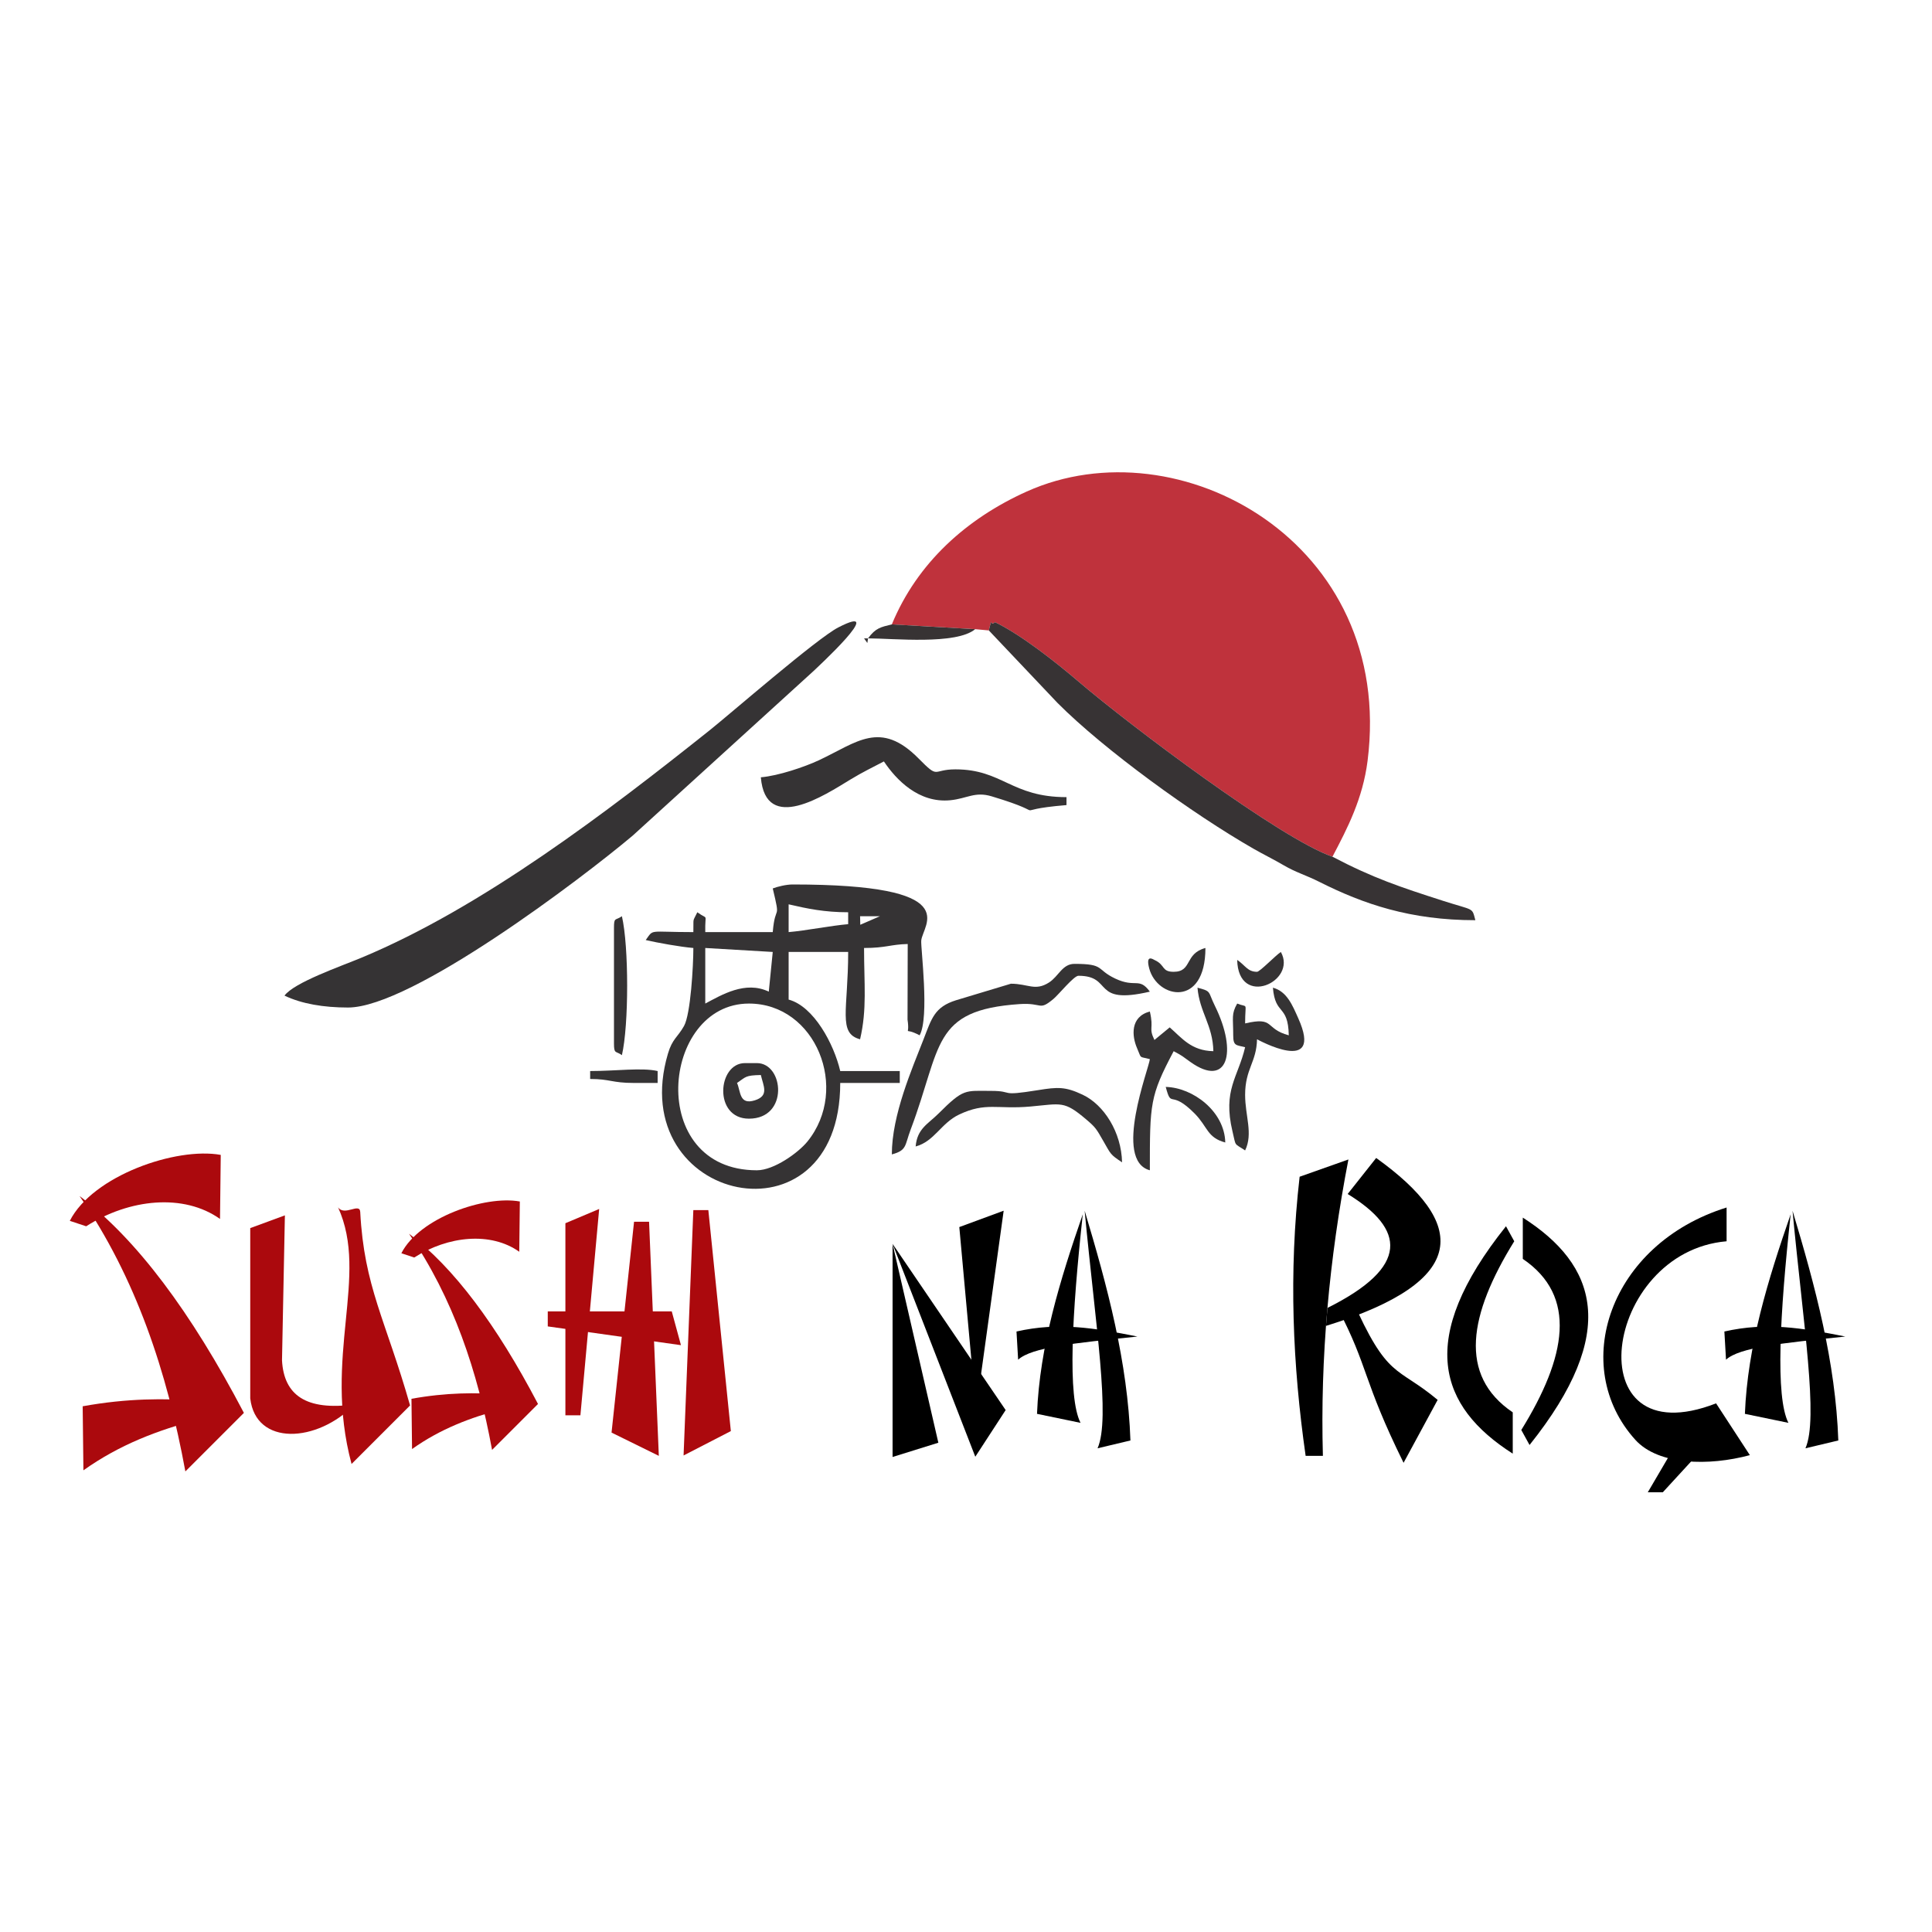 <?xml version="1.0" encoding="UTF-8"?>
<!DOCTYPE svg PUBLIC "-//W3C//DTD SVG 1.1//EN" "http://www.w3.org/Graphics/SVG/1.1/DTD/svg11.dtd">
<!-- Creator: CorelDRAW 2017 -->
<svg xmlns="http://www.w3.org/2000/svg" xml:space="preserve" width="52.917mm" height="52.917mm" version="1.1" style="shape-rendering:geometricPrecision; text-rendering:geometricPrecision; image-rendering:optimizeQuality; fill-rule:evenodd; clip-rule:evenodd"
viewBox="0 0 5291.66 5291.66"
 xmlns:xlink="http://www.w3.org/1999/xlink">
 <defs>
  <style type="text/css">
   <![CDATA[
    .fil4 {fill:black}
    .fil1 {fill:#353334}
    .fil2 {fill:#373334}
    .fil3 {fill:#AB090D}
    .fil0 {fill:#BF323C}
   ]]>
  </style>
 </defs>
 <g id="Camada_x0020_1">
  <path class="fil0" d="M2442.7 1710.14l228.32 13.15 37.31 3.42c11.53,-44.58 0.16,-8.32 17.05,-22.54 71.61,34.39 167.99,110.79 229.2,163.1 139.94,119.58 552.83,430.18 694.94,479.24 41.27,-78.33 83.11,-159.11 96.22,-262.65 75.79,-598.76 -517.84,-924.45 -933.39,-737.69 -164.78,74.06 -300.09,195.35 -369.65,363.97z"/>
  <path class="fil1" d="M2073.04 3205.34c-304.34,0 -262.55,-456.63 -21.74,-456.63 183.02,0 277.02,233.36 160.31,377.76 -24.56,30.38 -91.46,78.87 -138.57,78.87zm32.62 -489.25c-64.07,-30.74 -128.99,8.82 -173.96,32.62l0 -152.22 184.83 10.87 -10.87 108.73zm54.36 -163.09l0 -76.1c51.74,12.05 98.51,21.74 163.08,21.74l0 32.62c-45.62,3.79 -117.46,17.95 -163.08,21.74zm196.24 -20.11l-0.54 -23.38 54.36 0 -53.82 23.38zm-239.73 -99.48c22.59,94.35 6.75,38.44 0,119.59l-184.83 0c-1.24,-55.87 9.84,-31.21 -21.75,-54.36 -13.84,28.86 -9.92,11.64 -10.87,54.36 -125.38,0 -107.56,-9.51 -130.47,21.75 32.77,7.63 95.26,18.81 130.47,21.74 0,48.73 -7.46,181.36 -25.57,213.62 -17.55,31.27 -31.99,35.01 -43.99,75.61 -121.05,409.51 471.84,538.9 471.84,80.43l163.08 0 0 -32.62 -163.08 0c-17.3,-74.25 -72.43,-177.3 -141.34,-195.7l0 -130.47 163.08 0c0,158.89 -28.94,222.76 32.62,239.2 19.34,-83.03 10.87,-150.77 10.87,-250.07 60.29,0 72.29,-9.82 119.6,-10.87l-0.51 207.08c7.76,51.73 -15.67,17.16 33.12,42.99 27.51,-48.96 2.61,-240.38 4.45,-259.61 4.22,-44.37 124.04,-153.55 -352.36,-153.55 -17.13,0 -41.2,5.77 -54.36,10.88z"/>
  <path class="fil1" d="M779.23 2726.96c47,22.55 107.41,32.62 173.96,32.62 174.11,0 639.39,-352.65 779.59,-470.73l495.19 -450.7c4.74,-4.75 209.03,-192.44 67.81,-119.52 -58.54,30.22 -296.7,237.45 -351.78,281.31 -280.44,223.37 -622.93,485.3 -953.52,622.97 -58.05,24.17 -184.92,68.11 -211.25,104.05z"/>
  <path class="fil2" d="M2708.33 1726.71l188.13 198.57c128.14,128.79 370.86,304.15 536.09,398.93 28.84,16.55 54.11,28.55 84.27,46.21 32.53,19.05 60.59,26.72 96.51,44.82 121,60.95 249.8,105.15 427.6,105.15 -9.67,-36.23 -2.24,-25.36 -88.32,-53.03 -117.23,-37.69 -191.4,-62.26 -303.09,-120.85 -142.11,-49.06 -555,-359.66 -694.94,-479.24 -61.21,-52.31 -157.59,-128.71 -229.2,-163.1 -16.89,14.22 -5.52,-22.04 -17.05,22.54z"/>
  <path class="fil1" d="M2083.91 2128.98c13.01,156.27 175.9,48.29 245.31,6.13 35.06,-21.29 58.15,-31.85 91.73,-49.61 33.51,50.03 95.26,114.92 182.06,106.3 45.97,-4.57 67.01,-24.55 112.99,-10.72 182.95,54.98 27.12,38.82 205.08,24.01l0 -21.75c-151.44,0 -175.09,-76.1 -304.42,-76.1 -64.3,0 -43.42,28.25 -100.63,-29.7 -104.93,-106.27 -168.89,-44.19 -272.52,4.47 -39.37,18.48 -111.64,42.98 -159.6,46.97z"/>
  <path class="fil1" d="M2768.87 2694.34l-150.4 45.31c-59.22,18.56 -66.76,50.04 -88.87,106.83 -31.48,80.88 -86.9,207.28 -86.9,315.38 41.82,-11.17 35,-24.2 51.54,-68.06 86.16,-228.39 56.17,-327.24 298.52,-343.66 64.01,-4.34 51.86,19.91 92.83,-14.32 14.05,-11.74 55.68,-63.22 68.11,-63.22 97.03,0 33.88,81.19 195.7,43.49 -29.85,-40.74 -38.59,-9.23 -94.7,-35.77 -53.99,-25.54 -27.58,-40.34 -111.87,-40.34 -33.21,0 -43.45,34.21 -69.45,50.89 -38.41,24.65 -57.21,3.47 -104.51,3.47z"/>
  <path class="fil1" d="M3323.35 2879.17c-61.06,-1.36 -86.14,-36.15 -119.59,-65.23l-41.81 34.47c-16.85,-34.65 -1.05,-28.62 -12.55,-77.96 -54.7,14.61 -49.09,68.16 -35.09,100.33 13.47,30.96 3.85,21.8 35.09,30.14 -2.04,24.48 -101.25,277.39 0,304.42 0,-183.2 0.1,-203.07 65.23,-326.17 26.17,13.85 23.59,13.75 46.26,29.85 100.35,71.24 130.12,-25.32 66.78,-153.76 -20.14,-40.85 -8.42,-39.53 -47.8,-50.04 5.61,67.39 41.89,102.06 43.48,173.95z"/>
  <path class="fil1" d="M2714.51 2987.9c-71.9,0 -74.61,-7.22 -144.24,62.33 -28.37,28.34 -58.26,40.83 -62.34,89.88 51.33,-13.7 69.29,-63.86 119.13,-87.45 73.24,-34.68 103.55,-13.68 195.75,-22 84.39,-7.62 91.2,-16.28 151.37,34.61 27.52,23.28 28.51,26.54 48.13,60.59 20.98,36.41 17.95,35.62 50.98,57.74 -1.83,-82.25 -49.24,-157.59 -108.26,-185.36 -47.2,-22.21 -67.66,-21.16 -121.88,-12.41 -110.97,17.91 -63,2.07 -128.64,2.07z"/>
  <path class="fil1" d="M3529.93 2835.69c-67.31,-17.98 -36.7,-51.93 -119.6,-32.62 0,-61.61 9.48,-41.76 -21.74,-54.36 -16.39,29.17 -10.87,37.41 -10.87,86.98 0,30.07 8.39,26.14 32.61,32.61 -19.16,82.29 -61.73,116.83 -34.66,230.37 10.29,43.2 3.11,31.18 34.66,52.31 22.29,-46.45 0,-94.13 0,-152.21 0,-71.16 31.21,-89.09 32.62,-152.21 0.35,0.09 184.42,101.76 112.84,-57.79 -15.89,-35.41 -30.79,-73.26 -69.35,-83.55 6.46,77.62 41.56,43.86 43.49,130.47z"/>
  <path class="fil1" d="M2018.68 2966.15c24.98,-16.73 21.85,-20.78 65.23,-21.74 7.05,30.25 23.3,56.74 -16.33,69.29 -43.19,13.68 -38.52,-24.31 -48.9,-47.55zm32.62 97.85c109.78,0 96.05,-152.21 21.74,-152.21l-32.62 0c-75.51,0 -86.81,152.21 10.88,152.21z"/>
  <path class="fil1" d="M1681.64 2542.13l0 315.3c0,30.62 4.7,20.13 21.74,32.62 19.15,-82.2 19.15,-298.33 0,-380.54 -18.32,12.74 -21.74,1.56 -21.74,32.62z"/>
  <path class="fil1" d="M3214.63 2661.73c-33.61,0 -22.71,-18.69 -51.64,-31.91 -4.06,-1.86 -26.22,-17.96 -15.24,23.02 22,82.16 153.86,108.55 153.86,-56.35 -57.99,15.49 -35.53,65.24 -86.98,65.24z"/>
  <path class="fil2" d="M2377.47 1748.45c68.58,0 241.3,18.41 293.55,-25.16l-228.32 -13.15c-30.72,7.57 -44.37,9.83 -65.23,38.31z"/>
  <path class="fil1" d="M3355.97 3129.24c-1.9,-85.45 -88.88,-150.56 -163.08,-152.21 16.58,62.08 11.36,4.32 79.27,72.94 36.13,36.51 33.69,65.88 83.81,79.27z"/>
  <path class="fil1" d="M3442.95 2661.73c-26.14,0 -31.96,-17.62 -54.36,-32.62 2.97,133.09 165.14,59.32 119.59,-21.75 -15.34,10.29 -57.64,54.37 -65.23,54.37z"/>
  <path class="fil1" d="M1616.4 2933.53l0 21.75c55.12,0 59.24,10.87 119.6,10.87l65.23 0 0 -32.62c-42.54,-9.91 -114.8,0 -184.83,0z"/>
  <polygon class="fil1" points="2377.47,1748.45 2366.59,1748.45 2375.65,1761.14 "/>
  <path class="fil3" d="M217.91 3275.86c155.6,117.17 305.45,317.87 450.11,593.97l-160.32 160.32c-50.15,-273.42 -135.49,-530.18 -289.79,-754.29z"/>
  <path class="fil3" d="M543.66 3836.64c-90.94,-6.96 -195.4,-7.06 -317.21,15.1l2.02 175.42c98.99,-70.38 204.05,-110.2 315.19,-139.17l0 -51.35z"/>
  <path class="fil3" d="M191.2 3343.85c63.19,-124.11 291.61,-202.79 413.42,-180.62l-2.02 175.42c-98.99,-70.39 -248.24,-55.74 -366.57,20.1l-44.83 -14.9z"/>
  <path class="fil3" d="M925.91 3306.82c17.94,25.33 59.34,-13.93 60.74,12.68 10.81,205.35 69.46,294.84 136.56,529.91l-160.31 160.31c-79.16,-294.72 49.04,-514.14 -36.99,-702.9z"/>
  <path class="fil3" d="M1120.29 3379.22c122.13,91.96 239.74,249.49 353.28,466.2l-125.83 125.83c-39.36,-214.61 -106.34,-416.14 -227.45,-592.03z"/>
  <path class="fil3" d="M1375.97 3819.36c-71.38,-5.46 -153.37,-5.54 -248.98,11.86l1.59 137.68c77.7,-55.24 160.16,-86.49 247.39,-109.23l0 -40.31z"/>
  <path class="fil3" d="M1099.32 3432.58c49.6,-97.41 228.88,-159.16 324.5,-141.77l-1.59 137.69c-77.7,-55.25 -194.84,-43.75 -287.72,15.78l-35.19 -11.7z"/>
  <polygon class="fil3" points="1548.6,3350.36 1641.1,3311.31 1589.71,3876.51 1548.6,3876.51 "/>
  <polygon class="fil3" points="1839.92,3591.86 1865.12,3684.35 1500.31,3632.97 1500.31,3591.86 "/>
  <polygon class="fil3" points="1675,3923.79 1804.49,3987.51 1777.77,3346.26 1736.66,3346.26 "/>
  <polygon class="fil3" points="2001.77,3919.7 1872.28,3986.48 1899,3314.41 1940.11,3314.41 "/>
  <path class="fil3" d="M685.39 3363.74l94.9 -34.94 -7.9 397.08c5.06,94.75 65.19,138.96 199.04,120.67 -102.76,105.83 -270.97,114.79 -286.04,-16.45l0 -466.36z"/>
  <polygon class="fil4" points="2444.72,3406.91 2570.09,3951.55 2444.72,3990.6 "/>
  <polygon class="fil4" points="2444.72,3406.9 2671.3,3989.9 2754.45,3862.13 "/>
  <polygon class="fil4" points="2673.26,3863.58 2749.01,3316.07 2627.51,3360.88 "/>
  <path class="fil4" d="M2840.32 3872.45l119.21 24.66c-36.11,-70.92 -23.52,-297.64 6.16,-571.37 -62.39,180.17 -118.01,361.03 -125.37,546.71z"/>
  <path class="fil4" d="M3096.19 3945.39l-90.04 21.45c36.1,-81.64 -5.66,-335.67 -35.34,-650.76 62.4,207.4 118.02,415.58 125.38,629.31z"/>
  <path class="fil4" d="M2784.14 3646.93l4.47 77.17c37.56,-33.8 149.54,-44.91 326.8,-63.4 -120.76,-24.07 -216.17,-39.77 -331.27,-13.77z"/>
  <path class="fil4" d="M3559.65 3223.02l133.59 -47.28c-52.76,273.29 -77.42,544.04 -69.88,811.84l-47.27 0c-35.36,-247.39 -46.86,-500.73 -16.44,-764.56z"/>
  <path class="fil4" d="M3844.33 4006.52l93.31 -172.29c-113.05,-94.7 -136.5,-53.2 -235.73,-278.7l-37.27 29.07c83.87,159.94 67.49,194.53 179.69,421.92z"/>
  <path class="fil4" d="M3691.18 3270.29l78.1 -98.65c248.73,178.27 260.59,336.47 -137.46,459.94l3.99 -49.24c226.29,-112.92 212.75,-215.57 55.37,-312.05z"/>
  <path class="fil4" d="M4143.33 3981.42c-202.01,-128.76 -266.03,-313.05 -18.49,-622.75l22.61 41.1c-123.98,200.34 -154.22,366.94 -4.12,468.61l0 113.04z"/>
  <path class="fil4" d="M4170.87 3335.03c202.02,128.76 266.04,313.05 18.49,622.75l-22.6 -41.1c123.97,-200.34 154.22,-366.94 4.11,-468.61l0 -113.04z"/>
  <path class="fil4" d="M4729.06 3307.3c-321.81,100.29 -431.97,435.29 -249.9,636.36 63.23,69.82 201.64,72.06 313.61,41.88l-92.49 -141.82c-386.93,150.59 -310.51,-415.04 28.78,-443.94l0 -92.48z"/>
  <polygon class="fil4" points="4513.24,4087.29 4554.35,4087.29 4670.47,3960.88 4591.86,3953.17 "/>
  <path class="fil4" d="M4779.18 3872.45l119.21 24.66c-36.11,-70.92 -23.52,-297.64 6.16,-571.37 -62.39,180.17 -118.02,361.03 -125.37,546.71z"/>
  <path class="fil4" d="M5035.05 3945.39l-90.04 21.45c36.1,-81.64 -5.66,-335.67 -35.34,-650.76 62.39,207.4 118.02,415.58 125.38,629.31z"/>
  <path class="fil4" d="M4723 3646.93l4.47 77.17c37.56,-33.8 149.54,-44.91 326.8,-63.4 -120.77,-24.07 -216.17,-39.77 -331.27,-13.77z"/>
 </g>
</svg>
